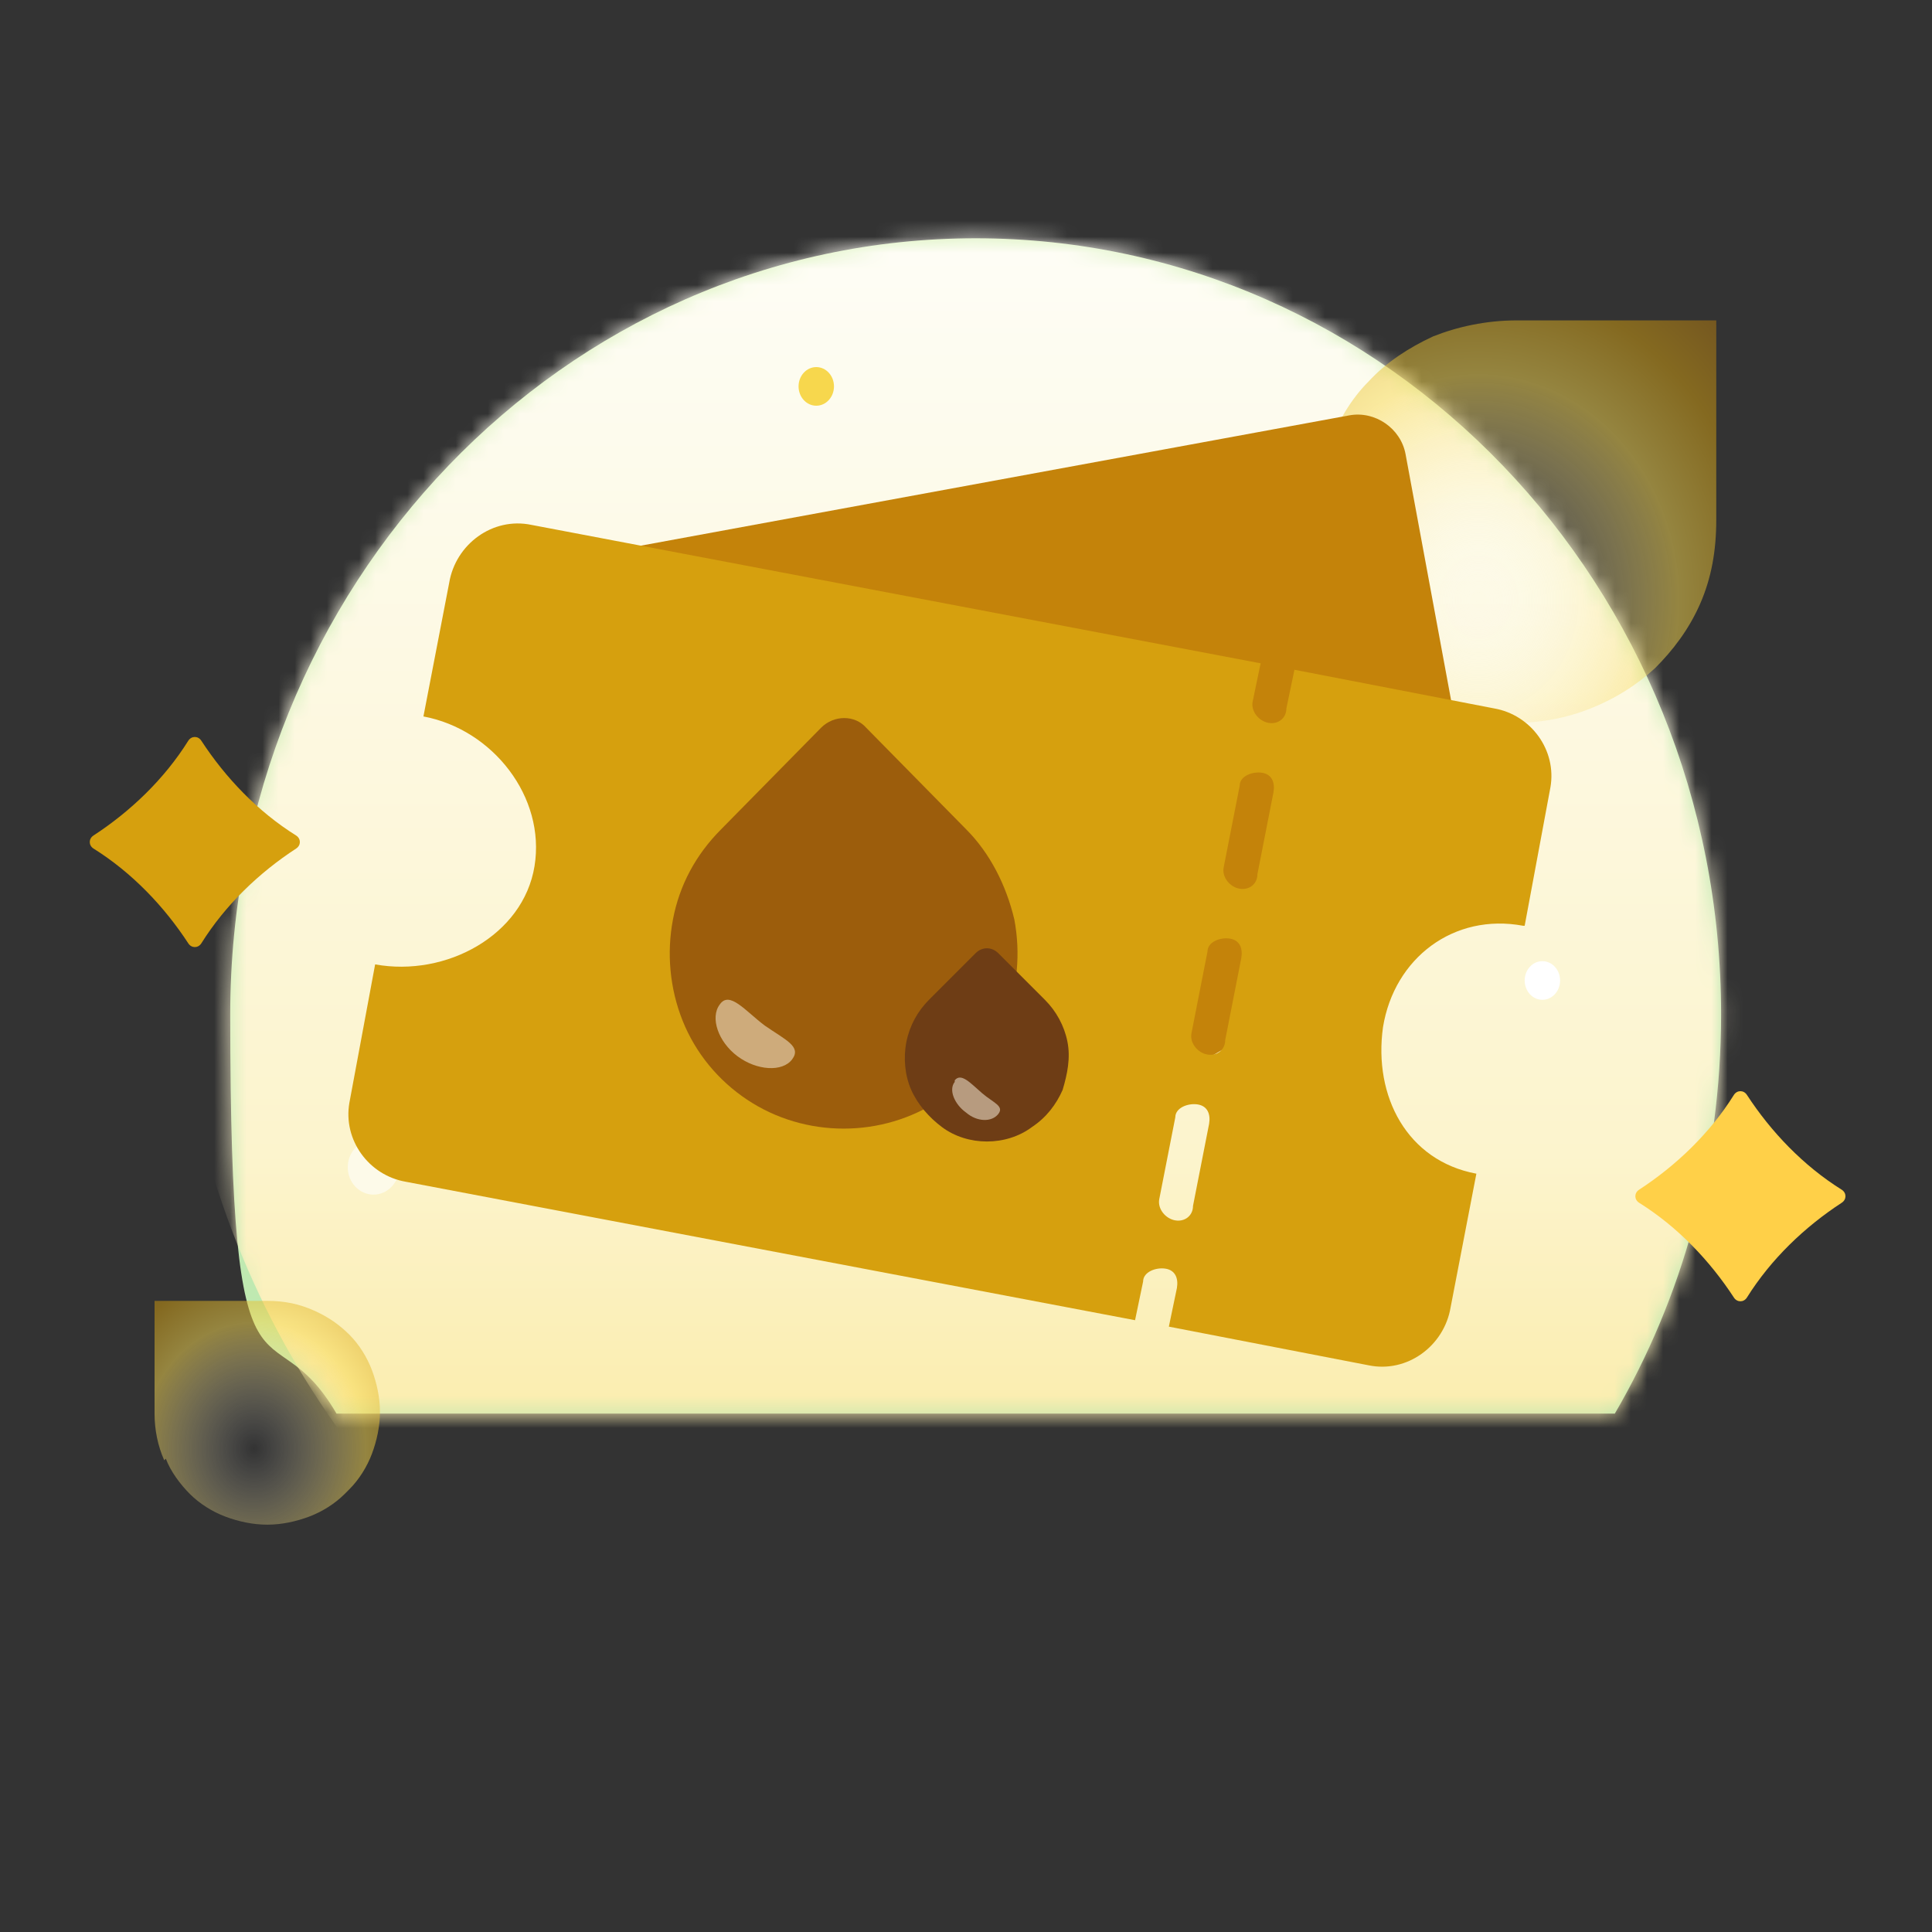 <?xml version="1.0" encoding="UTF-8"?>
<svg id="Layer_1" xmlns="http://www.w3.org/2000/svg" xmlns:xlink="http://www.w3.org/1999/xlink" version="1.1" viewBox="0 0 120 120">
  <rect x="0" y="0" width="120" height="120" fill="#333333" stroke="none"/>
  <!-- Generator: Adobe Illustrator 29.6.1, SVG Export Plug-In . SVG Version: 2.1.1 Build 9)  -->
  <defs>
    <style>
      .st0 {
        mask: url(#mask);
      }

      .st1 {
        fill: #fffaea;
        isolation: isolate;
        opacity: .5;
      }

      .st2 {
        fill: url(#linear-gradient2);
      }

      .st3 {
        fill: url(#linear-gradient1);
      }

      .st4 {
        fill: #d6a00e;
      }

      .st5 {
        fill: url(#linear-gradient);
      }

      .st6 {
        fill: #fdfae9;
      }

      .st7 {
        fill: url(#radial-gradient1);
      }

      .st7, .st8 {
        fill-opacity: .5;
      }

      .st9 {
        fill: #c4830a;
      }

      .st10 {
        fill: #6e3d15;
      }

      .st11 {
        fill: #f7d74d;
      }

      .st12 {
        fill: #9c5d0c;
      }

      .st13 {
        fill: #fff;
      }

      .st14 {
        fill: #ffd048;
      }

      .st8 {
        fill: url(#radial-gradient);
      }
    </style>
    <linearGradient id="linear-gradient" x1="313.7" y1="-281.9" x2="330.6" y2="-354.6" gradientTransform="translate(-264.5 -268) scale(1 -1)" gradientUnits="userSpaceOnUse">
      <stop offset="0" stop-color="#dbf2be"/>
      <stop offset="1" stop-color="#b6e6ad"/>
      <stop offset="1" stop-color="#b6e6ad"/>
    </linearGradient>
    <linearGradient id="linear-gradient1" x1="356.4" y1="-278.7" x2="313.7" y2="-350.1" gradientTransform="translate(-264.5 -268) scale(1 -1)" gradientUnits="userSpaceOnUse">
      <stop offset="0" stop-color="#bef526"/>
      <stop offset=".6" stop-color="#9fdc06"/>
      <stop offset="1" stop-color="#6ec266"/>
    </linearGradient>
    <mask id="mask" x="10.8" y="3.2" width="102.4" height="106.9" maskUnits="userSpaceOnUse">
      <g id="mask0_184_5204">
        <path class="st3" d="M100.3,87.8c4.2-7.2,6.6-15.7,6.6-24.8,0-26.6-20.7-48.2-46.3-48.2S14.3,36.4,14.3,63s2.4,17.6,6.6,24.8h79.3Z"/>
      </g>
    </mask>
    <linearGradient id="linear-gradient2" x1="326.5" y1="-271.2" x2="326.5" y2="-408.3" gradientTransform="translate(-264.5 -268) scale(1 -1)" gradientUnits="userSpaceOnUse">
      <stop offset="0" stop-color="#fefffe"/>
      <stop offset=".5" stop-color="#fcf4cd"/>
      <stop offset="1" stop-color="#f7d74d"/>
    </linearGradient>
    <radialGradient id="radial-gradient" cx="40" cy="102.4" fx="40" fy="102.4" r="1" gradientTransform="translate(-2474 -1069.3) rotate(89.7) scale(28 -25)" gradientUnits="userSpaceOnUse">
      <stop offset="0" stop-color="#fff" stop-opacity="0"/>
      <stop offset=".5" stop-color="#f7d74d"/>
      <stop offset=".7" stop-color="#d6a00e"/>
      <stop offset="1" stop-color="#9c5d0c"/>
    </radialGradient>
    <radialGradient id="radial-gradient1" cx="50" cy="110.1" fx="50" fy="110.1" gradientTransform="translate(-1521.5 -703.1) rotate(90.3) scale(15.7 -14)" xlink:href="#radial-gradient"/>
  </defs>
  <path class="st5" d="M100.3,87.8c4.2-7.2,6.6-15.7,6.6-24.8,0-26.6-20.7-48.2-46.3-48.2S14.3,36.4,14.3,63s2.4,17.6,6.6,24.8h79.3Z"/>
  <g class="st0">
    <g>
      <ellipse class="st2" cx="62" cy="56.7" rx="51.2" ry="53.5"/>
      <ellipse class="st6" cx="23.2" cy="72.5" rx="1.6" ry="1.7"/>
      <ellipse class="st11" cx="50.7" cy="24" rx="1.1" ry="1.2"/>
      <ellipse class="st13" cx="95.8" cy="60.9" rx="1.1" ry="1.2"/>
    </g>
  </g>
  <path class="st4" d="M18.4,52.7c-2.3,1.5-4.4,3.5-5.9,5.9-.2.3-.6.3-.8,0-1.5-2.3-3.5-4.4-5.9-5.9-.3-.2-.3-.6,0-.8,2.3-1.5,4.4-3.5,5.9-5.9.2-.3.6-.3.8,0,1.5,2.3,3.5,4.4,5.9,5.9.3.2.3.6,0,.8Z"/>
  <path class="st14" d="M39.5,42.6c-1.3.8-2.3,1.9-3.2,3.2-.1.2-.3.2-.4,0-.8-1.3-1.9-2.3-3.2-3.2-.2-.1-.2-.3,0-.4,1.3-.8,2.3-1.9,3.2-3.2.1-.2.3-.2.4,0,.8,1.3,1.9,2.3,3.2,3.2.2.1.2.3,0,.4Z"/>
  <path class="st14" d="M114.4,74.7c-2.3,1.5-4.4,3.5-5.9,5.9-.2.3-.6.3-.8,0-1.5-2.3-3.5-4.4-5.9-5.9-.3-.2-.3-.6,0-.8,2.3-1.5,4.4-3.5,5.9-5.9.2-.3.6-.3.8,0,1.5,2.3,3.5,4.4,5.9,5.9.3.2.3.6,0,.8Z"/>
  <path class="st8" d="M105.6,37.5c.7-1.6,1-3.3,1-5.2v-12.4h-12.4c-1.9,0-3.7.4-5.2,1-1.5.7-2.9,1.6-4,2.8-1.1,1.1-1.9,2.5-2.5,4-.6,1.5-.9,3.1-.9,4.7s.3,3.1.9,4.6c.6,1.5,1.4,2.9,2.5,4,0,0,.4.4.5.5,1.2,1.1,2.5,1.9,4,2.5,1.5.6,3,.9,4.6.9s3.2-.3,4.7-.9c1.5-.6,2.8-1.4,4-2.5,1.1-1.1,2.1-2.4,2.8-4h0Z"/>
  <path class="st7" d="M10.2,90.7c-.4-.9-.6-1.9-.6-2.9v-7h7c1.1,0,2,.2,2.9.6.9.4,1.6.9,2.2,1.5.6.6,1.1,1.4,1.4,2.2.3.8.5,1.7.5,2.6s-.2,1.8-.5,2.6c-.3.8-.8,1.6-1.4,2.2,0,0-.2.2-.3.3-.6.6-1.4,1.1-2.2,1.4-.8.3-1.7.5-2.6.5s-1.8-.2-2.6-.5c-.8-.3-1.6-.8-2.2-1.4-.6-.6-1.2-1.4-1.5-2.2h0Z"/>
  <path class="st9" d="M34.5,39.1c-1.1-1.8-.1-4.2,2-4.6l47.3-8.7c1.6-.3,3.2.8,3.5,2.4l4.7,25.4c.2,1.2-.3,2.5-1.4,3.1l-30.2,17.5c-1.4.8-3.2.4-4-1l-21.8-34.2Z"/>
  <path class="st4" d="M94.7,57.5l1.6-8.6c.4-2.3-1.2-4.5-3.5-4.9l-12.4-2.4-.5,2.4c0,.6-.5,1-1.1.9-.6-.1-1.1-.7-1-1.3l.5-2.4-45.3-8.6c-2.4-.5-4.7,1.2-5.1,3.6l-1.6,8.3c4.3.8,7.6,5,6.9,9.3-.7,4.3-5.5,6.9-9.9,6.1l-1.6,8.6c-.4,2.3,1.2,4.5,3.5,4.9l45.3,8.6.5-2.4c0-.6.8-.9,1.4-.8.6.1.8.6.7,1.2l-.5,2.4,12.4,2.4c2.4.5,4.7-1.2,5.1-3.6l1.6-8.3c-4.3-.8-6.4-4.8-5.8-9.1.7-4.3,4.4-7.1,8.7-6.3ZM74.1,74.9c0,.6-.5,1-1.1.9-.6-.1-1.1-.7-1-1.3l1-5.1c0-.6.8-.9,1.4-.8.6.1.8.6.7,1.2l-1,5.1ZM76.1,64.6c0,.6-.5,1-1.1.9-.6-.1-1.1-.7-1-1.3l1-5.1c0-.6.8-.9,1.4-.8.6.1.8.6.7,1.2l-1,5.1ZM78.1,54.3c0,.6-.5,1-1.1.9-.6-.1-1.1-.7-1-1.3l1-5.1c0-.6.8-.9,1.4-.8.6.1.8.6.7,1.2l-1,5.1Z"/>
  <path class="st12" d="M44.8,51.5l6.2-6.3c.8-.8,2.1-.8,2.8,0l6.2,6.3c1.5,1.5,2.5,3.5,3,5.6.4,2.1.2,4.3-.6,6.3-.8,2-2.2,3.7-4,4.9-1.8,1.2-3.9,1.8-6,1.8s-4.2-.6-6-1.8c-1.8-1.2-3.2-2.9-4-4.9-.8-2-1-4.2-.6-6.3.4-2.1,1.4-4,3-5.6Z"/>
  <path class="st10" d="M57.7,62.1l2.9-2.9c.4-.4,1-.4,1.4,0l2.9,2.9c.7.7,1.2,1.6,1.4,2.6.2,1,0,2-.3,3-.4.9-1,1.7-1.9,2.3-.8.6-1.8.9-2.8.9s-2-.3-2.8-.9c-.8-.6-1.5-1.4-1.9-2.3-.4-.9-.5-2-.3-3,.2-1,.7-1.9,1.4-2.6Z"/>
  <path class="st1" d="M59.3,67.2c-.4.5,0,1.4.7,1.9.7.6,1.6.6,2,.1.4-.5-.3-.7-1-1.3-.7-.6-1.3-1.3-1.7-.8Z"/>
  <path class="st1" d="M44.7,62.4c-.6.8-.1,2.3,1.1,3.2,1.2.9,2.8,1,3.4.2.6-.8-.4-1.2-1.7-2.1-1.2-.9-2.2-2.2-2.8-1.3Z"/>
</svg>